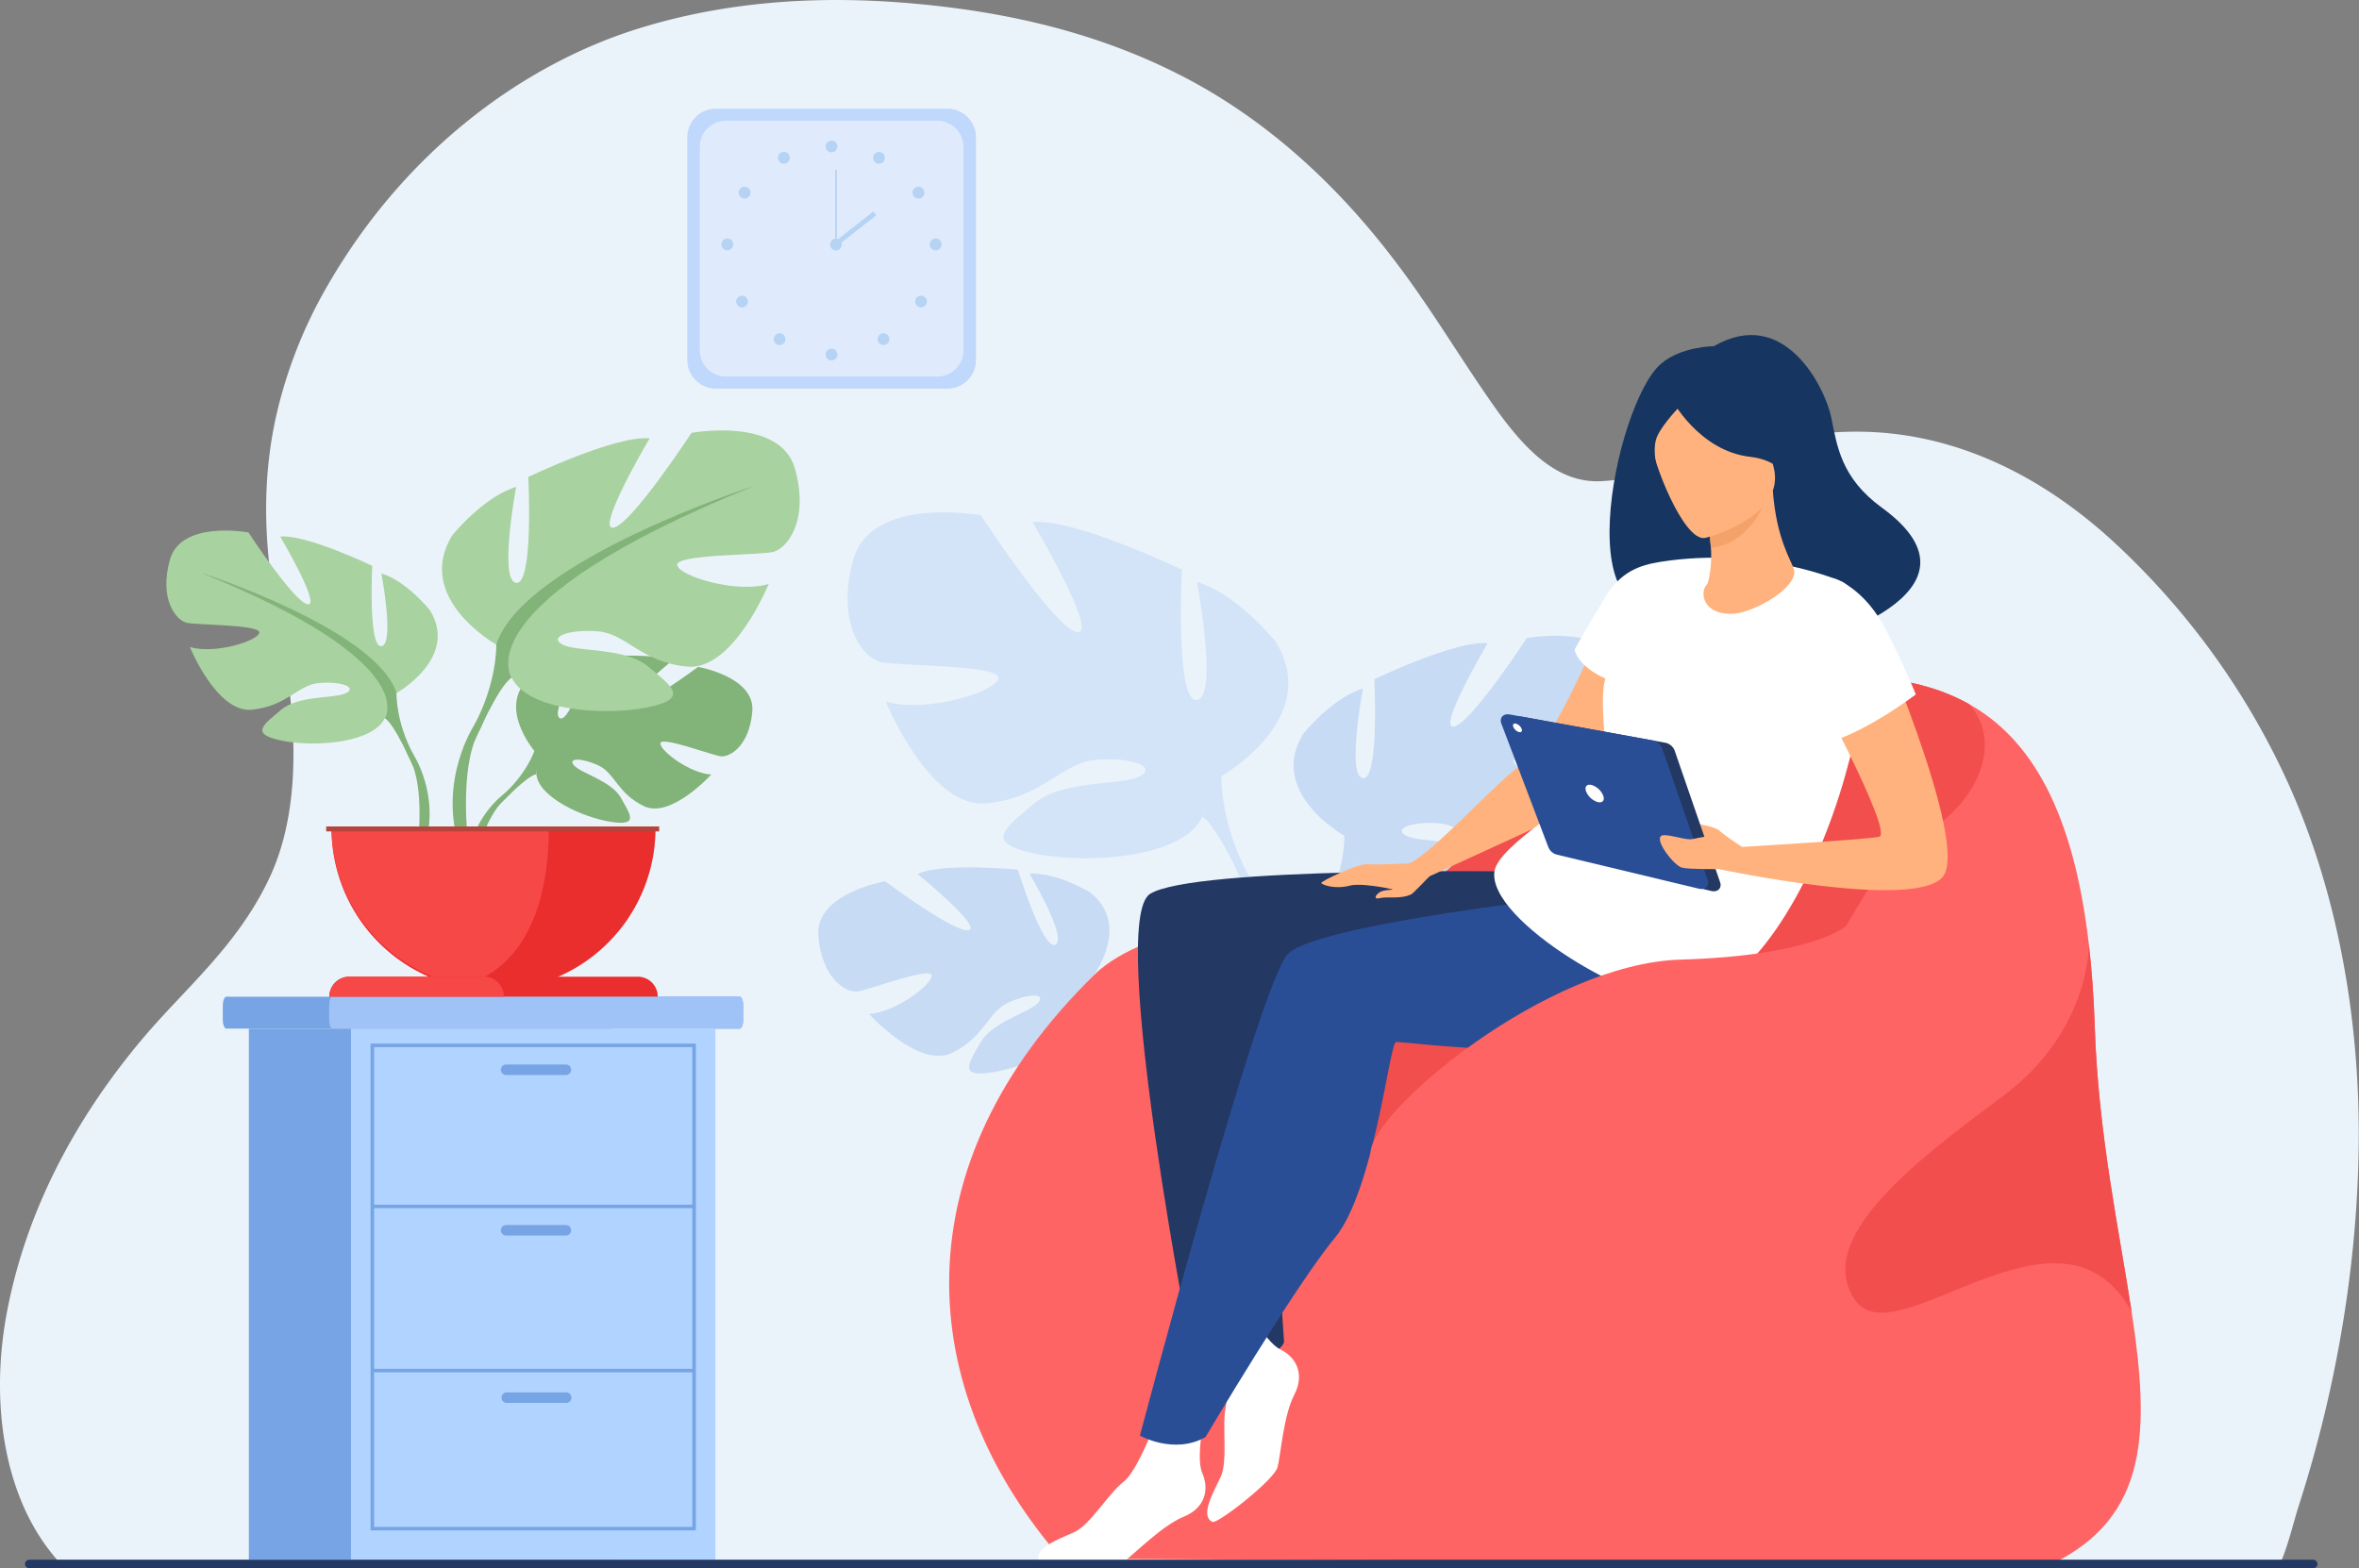 <?xml version="1.0" encoding="UTF-8"?> <svg xmlns="http://www.w3.org/2000/svg" id="Слой_1" data-name="Слой 1" viewBox="0 0 1203.18 800"><rect x="0" y="0" width="1203.18" height="800" fill="#808080" stroke="none"/> <defs> <style>.cls-1{fill:#ebf3fa;}.cls-2{fill:#c0d8fb;}.cls-3{fill:#dfebfd;}.cls-4{fill:#b7d3f3;}.cls-5{fill:#c8dbf4;}.cls-6{fill:#d4e4f8;}.cls-7{fill:#77a4e5;}.cls-8{fill:#9fc3f7;}.cls-9{fill:#b0d4ff;}.cls-10{fill:#ff6464;}.cls-11{fill:#f24e4e;}.cls-12{fill:#233862;}.cls-13{fill:#ffb27d;}.cls-14{fill:#fff;}.cls-15{fill:#163560;}.cls-16{fill:#2a4e96;}.cls-17{fill:#f4a269;}.cls-18{fill:#82b378;}.cls-19{fill:#a8d29f;}.cls-20{fill:#ea2d2d;}.cls-21{fill:#f74848;}.cls-22{fill:#b5453c;}</style> </defs> <title>Иллюстрация 1</title> <path class="cls-1" d="M38.73,799.66c-6.26,0-6.59-.11-12.4-7.35C1.78,761.71-5.11,714.63,3.61,669,14.46,612.27,42.68,565.6,72.45,530.17c21.6-25.71,48.26-47.2,64.67-81.66,18.8-39.47,13.19-90.19,4.41-133.86-6.82-33.92-8.29-68.28-.71-102.28a237.22,237.22,0,0,1,26.35-66.87C207.5,75.63,268.58,31.81,327.46,14,373.56,0,421.17-2.39,468,2c45.69,4.24,91.8,14.51,135.3,37,40.46,20.9,77.64,53.25,109.83,96.32,17.18,22.74,32.42,48.57,49.08,72.15,15.61,22.09,32.28,39,54.21,38,21.4-1,42.63-9.37,63.65-15,21.89-5.87,44-10.16,66.24-10.26,46.31-.19,91.2,19.19,131,55.55a382.81,382.81,0,0,1,89.68,123.67C1191.78,454.13,1204,519.43,1203,586c-.05,3.55.31-22.08,0,0-.91,63.64-12.62,127-31.07,183.74-1.39,4.26-7.8,29.69-10.74,29.69Z"></path> <path class="cls-2" d="M483.2,198.26H365.11a14.61,14.61,0,0,1-14.57-14.57V70a14.61,14.61,0,0,1,14.57-14.57H483.2A14.61,14.61,0,0,1,497.77,70v113.7a14.61,14.61,0,0,1-14.57,14.57"></path> <path class="cls-3" d="M478.09,192.07H370.23a13.35,13.35,0,0,1-13.31-13.31V74.92a13.35,13.35,0,0,1,13.31-13.31H478.09a13.35,13.35,0,0,1,13.31,13.31V178.76a13.35,13.35,0,0,1-13.31,13.31"></path> <path class="cls-4" d="M421.11,74.65a3,3,0,1,1,3,3.05,3,3,0,0,1-3-3.05"></path> <path class="cls-4" d="M445.72,79a3,3,0,1,1,1.18,4.15A3.05,3.05,0,0,1,445.72,79"></path> <path class="cls-4" d="M466.8,95.71a3.05,3.05,0,1,1-.91,4.22,3,3,0,0,1,.91-4.22"></path> <path class="cls-4" d="M477.24,121.63a3.05,3.05,0,1,1-3.05,3.05,3,3,0,0,1,3.05-3.05"></path> <path class="cls-4" d="M471.91,151.72a3,3,0,1,1-4.31,0,3.05,3.05,0,0,1,4.31,0"></path> <path class="cls-4" d="M452.76,170.92a3,3,0,1,1-4.31,0,3.05,3.05,0,0,1,4.31,0"></path> <path class="cls-4" d="M421.11,180.82a3,3,0,1,1,3,3.05,3,3,0,0,1-3-3.05"></path> <path class="cls-4" d="M402.5,79a3.05,3.05,0,1,0-1.19,4.15A3.05,3.05,0,0,0,402.5,79"></path> <path class="cls-4" d="M381.42,95.71a3.05,3.05,0,1,0,.91,4.22,3,3,0,0,0-.91-4.22"></path> <path class="cls-4" d="M371,121.63a3.05,3.05,0,1,0,3,3.05,3,3,0,0,0-3-3.05"></path> <path class="cls-4" d="M376.31,151.72a3,3,0,1,0,4.31,0,3,3,0,0,0-4.31,0"></path> <path class="cls-4" d="M395.46,170.92a3,3,0,1,0,4.31,0,3,3,0,0,0-4.31,0"></path> <path class="cls-4" d="M423.34,124.68a3,3,0,1,1,3,3.05,3,3,0,0,1-3-3.05"></path> <rect class="cls-4" x="425.97" y="86.58" width="0.83" height="38.1"></rect> <rect class="cls-4" x="423.26" y="115.45" width="25.68" height="2.5" transform="translate(20.99 294.14) rotate(-38.12)"></rect> <path class="cls-5" d="M554.38,502.43s24.79-28.92,1.53-47.29c0,0-17-10.29-30.84-9.45,0,0,19.63,32.92,13.28,36.19s-19.23-38.26-19.23-38.26-38.66-3.75-51.1,2.23c0,0,33.05,27,26.09,28.66s-42.66-24.94-42.66-24.94-36,6.13-34.07,28.08,14.32,28.73,19.77,28.15,37.33-12.75,38-8.29-18.49,19.06-31.93,19.74c0,0,25.37,28,42.23,19.9s18.3-20.87,28.81-25.68,19.48-4.79,15.14.11-23.36,9.65-29.37,20.29-11.4,17.8,6,15.18,45.8-15.39,47-30Z"></path> <path class="cls-5" d="M435.06,478.24s97.74-3.77,119.32,24.19c0,0,4.77,14.3,19.46,27.31l2.29,6.24s-16.94-17.86-23-18.94c0,0,9.48-34.63-118.08-38.8"></path> <path class="cls-5" d="M573.84,529.74s21,15.51,22.43,43.24l-3.81.34s-6.7-28.66-18.81-39.87.18-3.7.18-3.7"></path> <path class="cls-5" d="M685.66,426.36s-39.43-22.08-21-52c0,0,14.72-18.4,30.49-23.13,0,0-8.41,44.69,0,45.74s5.78-50.47,5.78-50.47,41.54-20,57.83-18.4c0,0-25.76,43.64-17.35,42.59s37.33-45.21,37.33-45.21,42.59-7.89,49.42,17.35-4.21,37.85-10.51,39.43-46.79,1.05-45.74,6.31,28.39,13.67,43.64,8.94c0,0-16.82,41.54-38.91,39.43S747.7,421.1,734,420s-23.66,2.63-16.83,6.31,30,1.21,41,10.59,20,15.17-.53,19.38-57.31,1.58-64.67-14.2Z"></path> <path class="cls-5" d="M808.69,350.65s-110.41,35.75-123,75.71c0,0,.53,17.88-10.52,38.38v7.89s11.57-26.81,17.88-30.49c0,0-24.71-34.7,115.67-91.48"></path> <path class="cls-5" d="M675.15,464.74s-17,25.86-7.32,57.33l4.38-1.18s-4.25-34.67,4.66-52.1-1.72-4.05-1.72-4.05"></path> <path class="cls-6" d="M622.93,395.9s52-29.11,27.72-68.61c0,0-19.41-24.26-40.2-30.49,0,0,11.09,58.91,0,60.3s-7.62-66.53-7.62-66.53-54.75-26.34-76.23-24.26c0,0,34,57.52,22.87,56.14s-49.21-59.6-49.21-59.6-56.14-10.4-65.15,22.87,5.54,49.9,13.86,52,61.68,1.39,60.3,8.32-37.42,18-57.52,11.78c0,0,22.18,54.75,51.28,52s38.12-20.79,56.14-22.18,31.19,3.46,22.18,8.32-39.5,1.59-54.06,14-26.33,20,.69,25.54,75.54,2.08,85.24-18.71Z"></path> <path class="cls-6" d="M460.76,296.1s145.54,47.13,162.17,99.8c0,0-.69,23.56,13.86,50.59v10.4s-15.25-35.35-23.56-40.2c0,0,32.57-45.74-152.47-120.59"></path> <path class="cls-6" d="M636.79,446.49s22.44,34.08,9.65,75.57l-5.77-1.55s5.6-45.7-6.14-68.68,2.26-5.34,2.26-5.34"></path> <path class="cls-7" d="M379.06,513v7.17c0,2.51-.81,4.56-1.81,4.56H115.44c-1,0-1.81-2.05-1.81-4.56V513c0-2.51.81-4.56,1.81-4.56H377.26c1,0,1.81,2.06,1.81,4.56"></path> <path class="cls-8" d="M379.06,513v7.17c0,2.51-.75,4.56-1.66,4.56H169.56c-.91,0-1.66-2.05-1.66-4.56V513c0-2.51.75-4.56,1.66-4.56H377.41c.91,0,1.66,2.06,1.66,4.56"></path> <rect class="cls-7" x="126.93" y="524.73" width="185.87" height="270.92"></rect> <rect class="cls-9" x="179.02" y="524.73" width="185.87" height="270.92"></rect> <path class="cls-7" d="M354.9,780.69H189V532.38H354.9ZM190.8,778.9H353.11V534.18H190.8Z"></path> <rect class="cls-7" x="189.9" y="614.53" width="164.1" height="1.79"></rect> <rect class="cls-7" x="189.9" y="698.27" width="164.1" height="1.79"></rect> <path class="cls-7" d="M288.77,548.4H258.32a2.69,2.69,0,1,1,0-5.37h30.45a2.69,2.69,0,0,1,0,5.37"></path> <path class="cls-7" d="M288.77,630.29H258.32a2.69,2.69,0,1,1,0-5.37h30.45a2.69,2.69,0,0,1,0,5.37"></path> <path class="cls-7" d="M288.77,715.66H258.32a2.69,2.69,0,0,1,0-5.37h30.45a2.69,2.69,0,0,1,0,5.38"></path> <path class="cls-10" d="M1046.72,797.78l-505.51-2.69c-75-86.39-82.94-200.38,17.34-298.21,12.61-12.3,36.75-21,62.77-27.07,48-11.23,102.31-13.67,102.73-13.9.16-.06,28.79-23.12,46-43.88,53.59-64.46,99-58.77,99-58.77,54.45-10.42,100.88-13.38,135.22,5.89v0c31.82,17.87,53.29,54.84,61.15,122.67,1.49,12.82,2.5,26.76,3,41.87,1.8,55,12.49,104,18.8,145.48h0c9.14,60.07,9.08,104.39-40.53,128.58"></path> <path class="cls-11" d="M977.11,428.19c-33.08,17.88-36.92,77.12-88.64,92.26S749,533.91,699.09,587.73c-48.17,51.92-100.7-80.73-77.78-117.93,48-11.23,102.31-13.68,102.73-13.9.16-.06,28.79-23.12,46-43.88,53.59-64.46,99-58.77,99-58.77,54.45-10.42,100.88-13.38,135.23,5.89v0c17.41,19.1,5.89,51.14-27.19,69"></path> <path class="cls-12" d="M774.37,444.59S608.68,442,586.57,456s22.1,238.59,22.1,238.59,42.86,1.37,46.26-10c0,0-7.71-105.21-1-123.38s2.59-43.36,2.59-43.36,83.82,12.79,110.44,6.49,7.38-79.79,7.38-79.79"></path> <path class="cls-13" d="M813,328.7c0,.13-23.47,54.29-34.85,60s-52.66,52.91-61.48,52.06S727,448,727,448s72-33,76.2-35,26.31-38.23,29.39-56.62S813,328.7,813,328.7"></path> <path class="cls-14" d="M617.74,683.19s9.43,25.25,7.43,34.62,1.23,27.53-2.61,35.65-10.68,19.92-4.11,22.91c2.49,1.13,31.51-21.37,33.17-28s3-26.23,8.51-36.87.9-19.21-7.13-23.13S633.79,663,633.79,663Z"></path> <path class="cls-14" d="M589.6,724.76s-9.09,25.38-16.66,31.24-16.82,21.82-25,25.55-21,8.33-17.92,14.85c1.17,2.47,37.86,4,43.42,0s19.18-18.14,30.29-22.68,13.08-14.1,9.47-22.27,1.67-31.75,1.67-31.75Z"></path> <path class="cls-15" d="M860.71,304.77c-3.36-3.91,50-19.82,61.21,23.94,0,0,98.14-25.81,38-69.66C939.06,243.86,937,227.71,934,212.93s-23.68-57.28-59.89-36.32c0,0-16.51,0-27,9C823.33,206.18,797,337,860.71,304.77"></path> <path class="cls-16" d="M843.59,452.47s-171.89,17-187,34.48S581.4,732.36,581.4,732.36s17.51,9.82,33.47.73c0,0,45.68-77.24,65.86-101.48s27.92-99.2,31.25-100,111,15.34,148.12-13-16.52-66.17-16.52-66.17"></path> <path class="cls-14" d="M939.72,296.82s-40.93-18.43-92.93-10.2c-10.63,1.68-20.2,5.15-27.83,17.64-10.78,17.64-15.83,27.12-15.83,27.12s1,8.19,15.65,14.76c-4,14.64,3.53,40.25-3.53,50.17s-50.81,34.41-53,48.1c-4,25.15,74.42,71,97.88,66.18,67.48-13.82,113.8-194.39,79.62-213.76"></path> <path class="cls-15" d="M916.67,244.9S924.8,229,925.91,216c.79-9.31-7-42.84-40.66-34.83a46.56,46.56,0,0,0-18.56,9c-7,5.68-16.66,17.46-2,46l4,9.73Z"></path> <path class="cls-13" d="M870.38,298.4c-3.41,3.58-2.11,15.52,13.82,14.67,10.46-.56,32.91-13.42,30.83-22.36-1-4.25-9-15.23-10.81-40.43l-1.9.53-31.94,8.88s1.51,10.15,2.26,19.76c.63,8.07-.85,17.47-2.26,19"></path> <path class="cls-17" d="M870.38,259.69s1.51,10.15,2.26,19.76c18.11-1.89,26.45-19.17,29.68-28.64Z"></path> <path class="cls-13" d="M869.65,274.44s41.8-10.39,34.93-36.32-6.1-44.73-33.08-39.2-29.52,16.8-29.33,26,16.43,51.54,27.48,49.5"></path> <path class="cls-15" d="M852.38,203.34s13.94,26.76,40.39,29.71c15.47,1.73,19.69,11.94,19.69,11.94s-4.56-29.18-12.29-47c0,0-43.05-11.38-47.79,5.38"></path> <path class="cls-15" d="M857.15,206.89s-9.17,9.31-12,15.88c-4.21,9.73,3.88,30.29,7.24,34.72,0,0-19.34-33-12.81-47.29,6.93-15.12,17.58-3.31,17.58-3.31"></path> <path class="cls-13" d="M729.1,447s-8.34,8.78-9.36,9.25c-5.51,2.56-12.45,1-15.81,1.88s-2.77-1.25-.3-2.94,8.57-1,6.08-1.63-15.93-3.17-21-1.83c-8,2.12-14.34-.42-14.83-1.24s18.32-10,23.7-9.63,20.81-.37,20.81-.37Z"></path> <path class="cls-13" d="M953.8,313.1s51.46,117.15,37,134.29-114-4-114-4l3.11-10.85s73.36-4.26,78.59-5.72c7.52-2.1-36.89-84.29-36.89-84.29Z"></path> <path class="cls-14" d="M934.53,294.87c1.24,0,16.72,5.16,27.77,27.21,10.86,21.66,14.81,32.17,14.81,32.17s-48.56,37.42-67.8,23.53,7.44-83.42,25.21-82.9"></path> <path class="cls-13" d="M888.47,432s-8.31-5.43-11.67-8.39-22.86-5.43-22.86-3.45,11.35,4.69,12.59,6.67,8.15,10.12,14.07,10.12a8.44,8.44,0,0,0,7.87-4.94"></path> <path class="cls-12" d="M776.24,365.6l73.13,13.29a6.4,6.4,0,0,1,4.76,4l23.2,67.2c1,2.95-1.26,5.19-4.47,4.43l-72.37-17.36a6.43,6.43,0,0,1-4.4-3.78l-24-63.13c-1.09-2.88,1-5.2,4.11-4.63"></path> <path class="cls-16" d="M769.89,364.43,843,377.72a6.41,6.41,0,0,1,4.76,4l23.2,67.2c1,2.95-1.26,5.2-4.47,4.42L794.14,436a6.43,6.43,0,0,1-4.4-3.77l-24-63.13c-1.09-2.88,1-5.2,4.11-4.63"></path> <path class="cls-14" d="M808.91,403.58c-.79-2.39.56-3.78,3-3.1a9.53,9.53,0,0,1,5.85,5.54c.79,2.39-.56,3.78-3,3.1a9.53,9.53,0,0,1-5.85-5.54"></path> <path class="cls-14" d="M771.8,370.7c-.39-1.17.27-1.86,1.47-1.52a4.69,4.69,0,0,1,2.87,2.72c.39,1.17-.27,1.86-1.47,1.52a4.68,4.68,0,0,1-2.87-2.72"></path> <path class="cls-13" d="M876.8,443.36s-15.12.17-18.91-.75-13.44-13-10.85-16c1.64-1.89,10.66,1.54,15,1.54s15.51-6.19,23.12,6.57c.86,1.44-8.33,8.6-8.33,8.6"></path> <path class="cls-10" d="M941.6,472.34s-16.32,15.2-84.45,17.18-157.16,77-158.06,98.22,137,54,139.13,50.94S926,562.58,926,562.58Z"></path> <path class="cls-11" d="M1087.24,669.19C1050.75,603.06,966.75,693.89,946,663s29.62-69.84,75-103.41c44.49-32.89,44.42-76,44.4-77.78,1.49,12.82,2.5,26.76,3,41.87,1.8,55,12.49,104,18.8,145.48"></path> <path class="cls-18" d="M272.56,383.05s-20.12-23.47-1.24-38.38c0,0,13.79-8.35,25-7.67,0,0-15.93,26.71-10.78,29.37s15.6-31,15.6-31,31.38-3,41.47,1.81c0,0-26.82,21.95-21.17,23.26s34.62-20.24,34.62-20.24,29.2,5,27.65,22.78-11.62,23.32-16,22.84-30.29-10.35-30.86-6.72,15,15.47,25.91,16c0,0-20.59,22.7-34.27,16.15s-14.85-16.94-23.38-20.84-15.81-3.89-12.29.09,19,7.83,23.84,16.46,9.26,14.45-4.9,12.32-37.17-12.49-38.18-24.35Z"></path> <path class="cls-18" d="M369.39,363.42s-79.32-3.06-96.83,19.63c0,0-3.87,11.6-15.79,22.17l-1.86,5.06s13.74-14.49,18.66-15.37c0,0-7.69-28.1,95.82-31.49"></path> <path class="cls-18" d="M256.76,405.22s-17,12.59-18.21,35.09l3.09.28s5.44-23.26,15.27-32.36-.15-3-.15-3"></path> <path class="cls-19" d="M202.22,353.54s32-17.92,17.07-42.24c0,0-11.95-14.93-24.75-18.77,0,0,6.83,36.27,0,37.12s-4.69-41-4.69-41-33.71-16.21-46.93-14.93c0,0,20.91,35.41,14.08,34.56s-30.29-36.69-30.29-36.69-34.56-6.4-40.11,14.08,3.41,30.72,8.53,32,38,.85,37.12,5.12-23,11.09-35.41,7.25c0,0,13.65,33.71,31.57,32s23.47-12.8,34.56-13.65,19.2,2.13,13.65,5.12-24.32,1-33.28,8.6-16.21,12.31.43,15.72,46.51,1.28,52.48-11.52Z"></path> <path class="cls-18" d="M102.38,292.1s89.6,29,99.84,61.44c0,0-.43,14.51,8.53,31.15v6.4s-9.39-21.76-14.51-24.75c0,0,20.05-28.16-93.87-74.24"></path> <path class="cls-18" d="M210.76,384.68s13.82,21,5.94,46.52l-3.55-1s3.45-28.13-3.78-42.28,1.39-3.29,1.39-3.29"></path> <path class="cls-19" d="M253.13,328.82S211,305.2,230.64,273.14c0,0,15.75-19.68,32.62-24.75,0,0-9,47.81,0,48.93s6.19-54,6.19-54,44.43-21.37,61.87-19.69c0,0-27.56,46.68-18.56,45.56s39.93-48.37,39.93-48.37,45.56-8.44,52.87,18.56-4.5,40.49-11.25,42.18-50.06,1.13-48.93,6.75,30.37,14.62,46.68,9.56c0,0-18,44.43-41.62,42.18s-30.93-16.87-45.56-18-25.31,2.81-18,6.75,32.06,1.29,43.87,11.33,21.37,16.23-.56,20.73-61.3,1.69-69.18-15.19Z"></path> <path class="cls-18" d="M384.74,247.83s-118.11,38.25-131.61,81c0,0,.56,19.12-11.25,41.06v8.44S254.26,349.63,261,345.7c0,0-26.43-37.12,123.73-97.86"></path> <path class="cls-18" d="M241.88,369.88s-18.22,27.66-7.83,61.33l4.69-1.26s-4.55-37.08,5-55.74-1.84-4.33-1.84-4.33"></path> <path class="cls-20" d="M334.34,421.59a82.63,82.63,0,1,1-165.25,0Z"></path> <path class="cls-21" d="M279.95,421.59c0,31-7.42,62.49-32.62,76.64-4.19,2.35-18.22-.2-22.81,1.41a82.66,82.66,0,0,1-55.43-78Z"></path> <path class="cls-20" d="M335.48,508.43H167.94a10.2,10.2,0,0,1,10.2-10.2H325.29a10.19,10.19,0,0,1,10.19,10.2"></path> <path class="cls-21" d="M257,508.43h-89a10.2,10.2,0,0,1,10.2-10.2h68.65A10.2,10.2,0,0,1,257,508.43"></path> <rect class="cls-22" x="166.37" y="421.59" width="169.85" height="2.53"></rect> <path class="cls-12" d="M1179.66,800H14.78a2.18,2.18,0,0,1,0-4.35H1179.66a2.18,2.18,0,1,1,0,4.35"></path> </svg> 